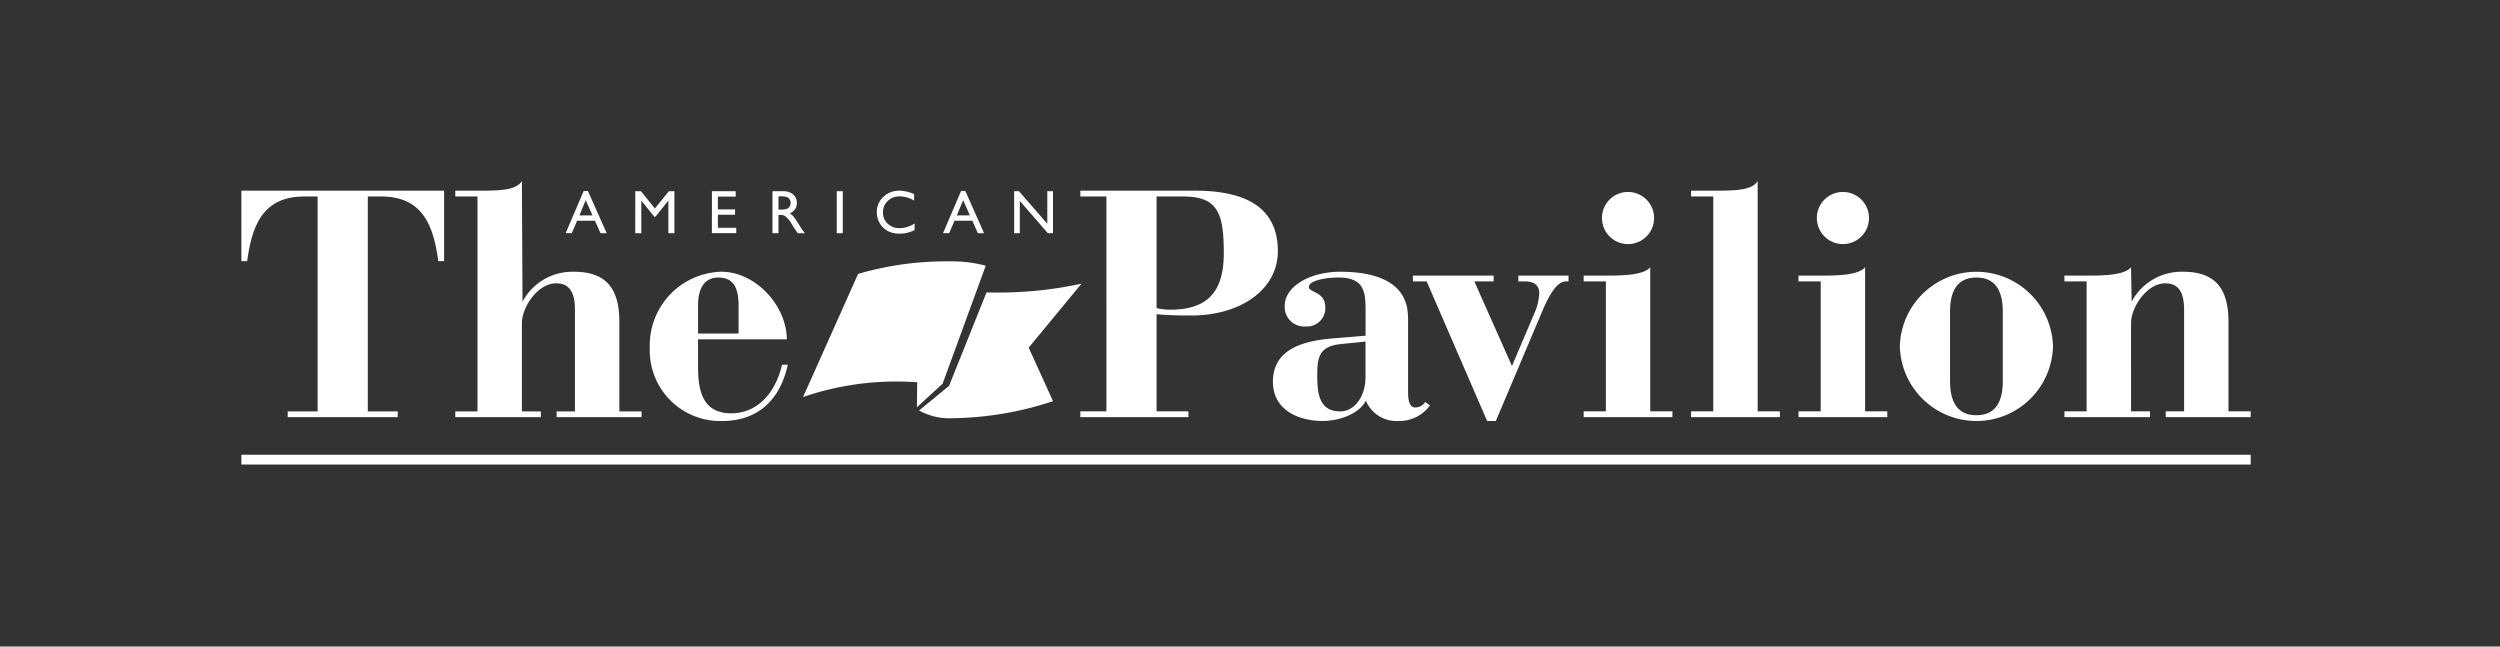 <svg xmlns="http://www.w3.org/2000/svg" xmlns:xlink="http://www.w3.org/1999/xlink" width="290" height="75" viewBox="0 0 290 75">
  <rect x="0" y="0" width="290" height="75" fill="#333333" stroke="none"/>
  <defs>
    <clipPath id="clip-path">
      <rect id="Rectangle_30" data-name="Rectangle 30" width="233.082" height="32.888" fill="#fff"/>
    </clipPath>
    <clipPath id="clip-AmPav_3">
      <rect width="290" height="75"/>
    </clipPath>
  </defs>
  <g id="AmPav_3" data-name="AmPav – 3" clip-path="url(#clip-AmPav_3)">
    <g id="Group_47" data-name="Group 47" transform="translate(28 21)">
      <g id="Group_46" data-name="Group 46" transform="translate(0 0)" clip-path="url(#clip-path)">
        <path id="Path_278" data-name="Path 278" d="M52.974,17.689V14.479c0-2.5,1.081-3.284,2.351-3.284,1.791,0,2.351,1.232,2.351,3.284v3.209Zm10.3.671c-.037-4.03-3.769-7.911-7.688-7.836a8.532,8.532,0,0,0-8.209,8.844A8.181,8.181,0,0,0,55.7,27.839c4.59,0,6.867-2.836,7.688-6.53h-.672c-.821,3.47-2.986,5.635-5.9,5.635-3.47,0-3.843-2.911-3.843-5.449V18.36Zm-38.46,9.031h9.926v-.672h-2.2V16.494c0-1.9,1.865-4.627,3.955-4.627,1.082,0,2.2.448,2.2,3.06V26.719H36.568v.672H46.42v-.672H43.845V16.308c0-4.031-1.717-5.784-5.262-5.784a6.553,6.553,0,0,0-5.97,3.47L32.538,0c-.672,1.12-2.725,1.12-5.374,1.12H24.814v.671h2.575V26.719H24.814Zm-19.44,0H18.137v-.672H14.666V1.791H16.2c4.851,0,6.083,3.4,6.643,7.5h.672V1.12H0V9.292H.672c.559-4.105,1.791-7.5,6.642-7.5h1.53V26.719H5.374Z" transform="translate(0 0)" fill="#fff" fill-rule="evenodd"/>
        <path id="Path_279" data-name="Path 279" d="M110.926,27.888l4.348-10.846a45.469,45.469,0,0,0,11.014-1.011l-6.122,7.425,2.823,6.207a38.708,38.708,0,0,1-11.7,1.978,7.217,7.217,0,0,1-3.838-.9ZM100.376,14.9a36.294,36.294,0,0,1,10.66-1.455,15.406,15.406,0,0,1,4.147.5l-5.006,13.694L107.2,30.363l.032-2.892a33.353,33.353,0,0,0-13.239,1.708Z" transform="translate(-28.837 -4.126)" fill="#fff" fill-rule="evenodd"/>
        <path id="Path_280" data-name="Path 280" d="M178.41,15.822v8.583c0,1.157.186,1.865.857,1.865a1.351,1.351,0,0,0,1.127-.645l.554.4a4.366,4.366,0,0,1-3.7,1.808,3.829,3.829,0,0,1-3.731-2.351c-.97,1.791-3.546,2.351-5,2.351-2.873,0-5.784-1.306-5.784-4.552,0-3.881,3.695-4.777,7.09-5.038l3.657-.3V14.814c0-2.239-.373-3.62-3.172-3.62-1.269,0-3.433.3-3.4,1.12.037.635,1.9.523,1.9,2.315a2.126,2.126,0,0,1-2.276,2.239,2.251,2.251,0,0,1-2.426-2.426c0-2.09,2.724-3.918,6.456-3.918,3.844,0,7.837,1.045,7.837,5.3m-4.927,7.127V18.621l-2.948.3c-2.425.261-2.649,1.567-2.649,3.545,0,1.941.112,4.254,2.649,4.254,1.754,0,2.874-1.791,2.948-3.769M254.55,27.39h9.926v-.672h-2.2V16.493c0-1.9,1.865-4.626,3.955-4.626,1.082,0,2.2.447,2.2,3.06V26.718H266.3v.672h9.852v-.672h-2.575V16.307c0-4.03-1.716-5.784-5.261-5.784a6.552,6.552,0,0,0-5.97,3.47L262.274,10c-.784.97-3.545.97-5.075.97H254.55v.672h2.574V26.718H254.55ZM241.278,15.15c0-2.8,1.158-3.955,3.06-3.955s3.06,1.157,3.06,3.955v8.061c0,2.8-1.157,3.955-3.06,3.955s-3.06-1.157-3.06-3.955Zm-5.821,4.031a8.885,8.885,0,0,0,17.764,0,8.885,8.885,0,0,0-17.764,0m-9.626-14.89a3.023,3.023,0,1,0,3.023-3.022,3.011,3.011,0,0,0-3.023,3.022M223.7,27.39H234v-.672h-2.575V10c-.783.97-3.544.97-5.074.97H223.7v.672h2.575V26.718H223.7Zm-12.462,0h10.3v-.672h-2.575V0c-.671,1.12-2.724,1.12-5.374,1.12h-2.35v.671h2.575V26.718h-2.575Zm-10.335-23.1a3.023,3.023,0,1,0,3.023-3.022,3.011,3.011,0,0,0-3.023,3.022m-2.127,23.1h10.3v-.672H206.5V10c-.783.97-3.544.97-5.075.97H198.78v.672h2.575V26.718H198.78Zm-11.194.448h1.008l5.523-13.06c.932-2.09,1.717-3.1,2.575-3.135h.335V10.97h-5.821v.672h.709c1.082,0,1.716.411,1.716,1.382A6.587,6.587,0,0,1,193,15.486l-2.538,5.971-4.366-9.815h2.239V10.97h-9.367v.672h1.6Zm-47.19-.448h12.539v-.672h-3.695V15.448c1.12.112,2.463.15,4.03.15,5.635,0,10.039-2.948,10.039-7.464,0-4.59-3.06-7.015-9.591-7.015H140.395v.671h3.023V26.718h-3.023Zm8.844-25.6h3.022c4.03,0,4.777,1.829,4.777,6.569,0,4.4-1.791,6.567-6.232,6.567a6.911,6.911,0,0,1-1.567-.187Z" transform="translate(-43.074 0)" fill="#fff" fill-rule="evenodd"/>
        <path id="Path_281" data-name="Path 281" d="M57.377,4.483,56.593,2.72l-.728,1.763Zm-1.02-2.832h.491l2.177,4.895h-.715L57.663,5.1H55.593l-.613,1.443h-.715Zm22.807.62h-.209V3.807h.265a1.95,1.95,0,0,0,.724-.091.669.669,0,0,0,.306-.272.8.8,0,0,0,.112-.418.738.738,0,0,0-.122-.415.651.651,0,0,0-.345-.265,2.466,2.466,0,0,0-.731-.077m-.906,4.275V1.678h1.219a1.752,1.752,0,0,1,1.171.366,1.223,1.223,0,0,1,.435.989,1.216,1.216,0,0,1-.822,1.2,2.175,2.175,0,0,1,.457.418,8.558,8.558,0,0,1,.627.923c.17.277.306.484.408.624l.258.348h-.829l-.213-.32-.042-.06-.136-.191-.216-.356-.234-.38a3.823,3.823,0,0,0-.4-.477,1.405,1.405,0,0,0-.324-.254,1.056,1.056,0,0,0-.484-.08h-.181V6.545ZM66.232,1.678h.648V6.545h-.7V2.758l-1.5,1.881h-.129L63.041,2.758V6.545h-.7V1.678H63l1.62,2Zm5,0h2.76V2.3H71.924V3.783h1.993v.623H71.924V5.919h2.129v.62H71.228Zm29.924,2.8-.784-1.763L99.64,4.483Zm-1.02-2.832h.491L102.8,6.545h-.715L101.437,5.1H99.368l-.613,1.443H98.04Zm-14.426.028h.7V6.545h-.7Zm9.032,3.738v.767a3.645,3.645,0,0,1-1.77.418,2.726,2.726,0,0,1-1.383-.328,2.409,2.409,0,0,1-.9-.9,2.453,2.453,0,0,1-.331-1.244,2.377,2.377,0,0,1,.756-1.787,2.607,2.607,0,0,1,1.871-.724,4.389,4.389,0,0,1,1.7.4v.749a3.355,3.355,0,0,0-1.669-.487,1.932,1.932,0,0,0-1.39.529,1.751,1.751,0,0,0-.55,1.321,1.735,1.735,0,0,0,.543,1.317,1.938,1.938,0,0,0,1.391.516,3.157,3.157,0,0,0,1.727-.543m15.4-3.738h.662V6.545h-.6L106.946,2.8V6.545h-.655V1.678h.565l3.282,3.777Z" transform="translate(-16.649 -0.496)" fill="#fff" fill-rule="evenodd"/>
        <rect id="Rectangle_29" data-name="Rectangle 29" width="233.082" height="1.142" transform="translate(0 31.746)" fill="#fff"/>
      </g>
    </g>
  </g>
</svg>
